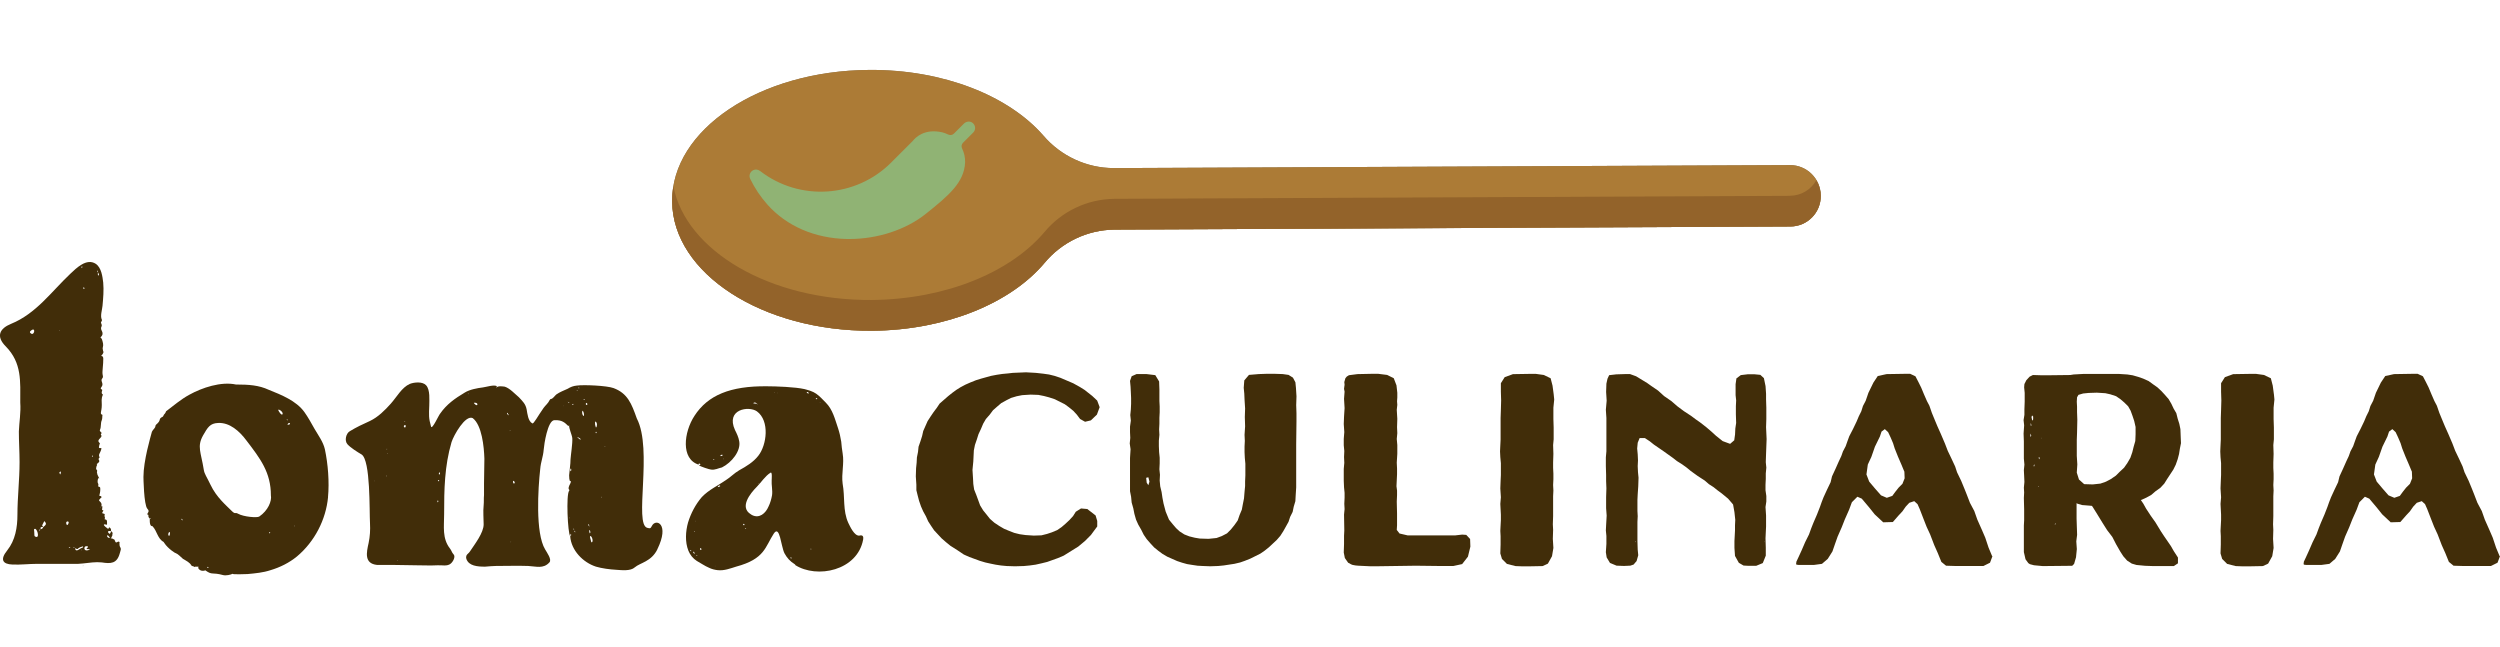 <svg width="143" height="37" viewBox="0 0 143 37" fill="none" xmlns="http://www.w3.org/2000/svg">
<path d="M6.914 31.381C6.914 31.461 6.874 31.562 6.853 31.644C6.691 32.25 6.327 32.25 5.822 32.17C5.479 32.13 5.116 32.191 4.733 32.231C4.653 32.231 4.552 32.252 4.47 32.252H2.129C1.664 32.252 1.18 32.312 0.715 32.292C0.15 32.271 -0.012 32.01 0.412 31.484C0.877 30.899 0.997 30.172 0.997 29.444C0.997 28.434 1.119 27.465 1.119 26.436C1.119 25.851 1.079 25.265 1.079 24.68C1.1 24.135 1.201 23.59 1.159 23.025C1.159 21.813 1.26 20.764 0.331 19.815C-0.254 19.23 -0.012 18.785 0.634 18.523C2.068 17.939 2.935 16.687 4.026 15.657C4.369 15.333 4.955 14.748 5.479 15.091C5.803 15.314 5.862 15.819 5.904 16.162C5.944 16.605 5.904 17.049 5.864 17.493C5.843 17.716 5.723 18.078 5.824 18.28C5.864 18.36 5.744 18.421 5.784 18.482C5.805 18.543 5.845 18.604 5.805 18.684C5.683 18.906 6.047 19.007 5.744 19.31C5.784 19.331 5.824 19.371 5.845 19.451C5.885 19.592 5.925 19.714 5.885 19.855C5.845 19.977 5.925 20.057 5.885 20.097C5.925 20.057 5.965 20.177 5.784 20.36C5.946 20.381 5.925 20.44 5.864 21.228C5.843 21.51 5.944 21.531 5.843 21.653C5.721 21.794 5.965 21.935 5.803 22.137C5.681 22.299 5.883 22.238 5.843 22.339C5.763 22.562 5.904 22.541 5.883 22.581C5.782 22.804 5.822 22.964 5.822 23.166C5.822 23.57 5.681 23.67 5.862 23.731C5.841 23.832 5.862 23.933 5.822 24.034C5.742 24.215 5.801 24.398 5.721 24.579C5.681 24.659 5.761 24.701 5.801 24.741V24.802C5.801 24.802 5.74 24.842 5.78 24.882C5.801 24.882 5.82 24.962 5.78 25.004C5.558 25.227 5.619 25.246 5.72 25.367C5.72 25.367 5.699 25.347 5.659 25.569C5.638 25.691 5.82 25.569 5.8 25.67C5.739 25.933 5.598 25.994 5.699 26.154C5.72 26.154 5.638 26.215 5.638 26.255C5.638 26.295 5.699 26.356 5.678 26.396L5.638 26.457L5.617 26.478L5.537 26.539C5.537 26.56 5.537 26.579 5.558 26.579C5.518 26.659 5.497 26.741 5.497 26.802C5.497 26.863 5.577 26.903 5.558 26.943C5.537 27.004 5.537 27.023 5.558 27.065C5.537 27.145 5.76 27.468 5.638 27.346C5.617 27.326 5.537 27.549 5.617 27.67C5.657 27.731 5.556 27.851 5.697 27.851C5.737 27.872 5.737 27.931 5.737 27.973C5.737 28.337 5.596 28.377 5.777 28.377C5.798 28.377 5.798 28.438 5.798 28.478C5.777 28.478 5.737 28.499 5.718 28.539C5.537 28.68 5.88 28.661 5.798 28.964H5.859L5.838 29.166C5.878 29.186 5.96 29.186 5.878 29.266C5.756 29.447 6.059 29.306 5.979 29.489C5.958 29.529 6.019 29.569 6 29.651C5.92 29.773 6.122 29.63 6.122 29.853V30.015C6 29.994 5.96 29.975 5.941 30.015C5.92 30.055 6.122 30.217 6.163 30.238C6.203 30.278 6.224 30.198 6.243 30.158C6.243 30.178 6.384 30.198 6.344 30.38C6.122 30.34 6.142 30.46 6.283 30.542C6.344 30.42 6.344 30.462 6.344 30.38C6.405 30.401 6.424 30.46 6.466 30.521C6.445 30.5 6.365 30.542 6.445 30.582L6.344 30.805C6.384 30.784 6.445 30.805 6.546 30.866C6.626 31.068 6.626 31.047 6.748 30.988C6.802 30.961 6.835 30.988 6.849 31.068C6.828 31.089 6.788 31.129 6.849 31.148C6.809 31.249 6.91 31.31 6.91 31.39L6.914 31.381ZM1.807 18.884C1.685 18.964 1.685 19.025 1.786 19.086C1.967 19.187 2.049 18.722 1.807 18.884ZM1.988 30.25C1.908 30.271 1.967 30.29 1.967 30.593C1.967 30.673 1.988 30.694 2.089 30.715C2.27 30.715 2.11 30.21 1.988 30.25ZM2.311 30.29C2.251 30.29 2.271 30.29 2.231 30.33C2.292 30.351 2.271 30.351 2.311 30.29ZM2.534 29.806C2.412 30.069 2.372 30.029 2.473 30.149C2.292 30.128 2.311 30.189 2.332 30.271C2.393 30.25 2.454 30.231 2.473 30.149C2.654 30.008 2.675 29.947 2.534 29.806ZM3.403 18.924C3.403 18.903 3.424 18.903 3.382 18.903C3.382 18.943 3.382 18.924 3.403 18.924ZM3.443 26.979C3.363 27.019 3.403 27.059 3.443 27.141C3.464 27.12 3.523 26.939 3.443 26.979ZM3.927 29.907C3.948 29.785 3.765 29.806 3.786 29.928C3.826 30.13 3.908 29.989 3.927 29.907ZM4.028 31.32C3.967 31.28 4.007 31.28 3.927 31.32C3.988 31.341 3.967 31.341 4.028 31.32ZM4.27 31.341C4.23 31.301 4.209 31.261 4.209 31.32C4.209 31.341 4.249 31.341 4.27 31.341ZM4.753 31.28C4.753 31.259 4.713 31.24 4.713 31.259C4.31 31.381 4.552 31.461 4.289 31.36C4.35 31.642 4.552 31.36 4.733 31.32L4.753 31.28ZM4.693 15.31C4.713 15.27 4.753 15.249 4.672 15.249C4.651 15.249 4.632 15.329 4.693 15.31ZM4.693 31.461C4.672 31.44 4.693 31.44 4.653 31.461C4.666 31.475 4.68 31.475 4.693 31.461ZM4.773 32.37C4.733 32.391 4.752 32.391 4.733 32.37C4.747 32.356 4.76 32.356 4.773 32.37ZM4.813 16.522L4.834 16.501C4.813 16.421 4.794 16.44 4.753 16.461C4.794 16.541 4.774 16.522 4.814 16.522H4.813ZM5.156 31.421C4.914 31.4 4.914 31.421 4.994 31.341C5.116 31.219 4.893 31.219 4.853 31.28C4.773 31.402 4.874 31.583 5.156 31.421C5.196 31.381 5.176 31.381 5.156 31.421ZM5.317 26.092C5.317 26.031 5.297 26.052 5.257 26.092C5.257 26.152 5.317 26.113 5.317 26.092ZM5.559 15.533C5.58 15.554 5.599 15.554 5.599 15.573V15.714C5.599 15.775 5.74 15.794 5.599 15.573C5.62 15.411 5.559 15.493 5.559 15.533ZM5.782 28.979C5.742 29.019 5.761 29 5.761 29.04L5.782 28.979ZM6.287 30.776C6.266 30.755 6.266 30.715 6.207 30.654C6.085 30.532 6.085 30.776 6.287 30.776ZM6.287 30.796C6.301 30.81 6.314 30.81 6.327 30.796H6.287Z" fill="#412D09"/>
<path d="M18.765 28.434C18.643 29.726 17.998 30.979 16.988 31.827C16.544 32.191 16.019 32.453 15.474 32.614C15.049 32.755 14.605 32.795 14.161 32.836C14.101 32.836 13.274 32.876 13.293 32.816C13.232 32.876 12.91 32.937 12.767 32.896C12.101 32.715 12.161 32.916 11.758 32.633C11.838 32.572 11.556 32.755 11.375 32.553C11.335 32.513 11.335 32.452 11.354 32.412H11.173C11.173 32.412 11.051 32.452 11.093 32.412C11.114 32.391 10.971 32.391 10.952 32.351C10.851 32.17 10.67 32.088 10.468 31.968C10.327 31.846 10.186 31.686 10.024 31.625C10.064 31.665 9.62 31.402 9.397 31.059L9.357 30.998C9.014 30.817 8.974 30.353 8.731 30.111L8.71 30.09C8.63 30.111 8.548 30.01 8.569 29.665C8.59 29.665 8.649 29.665 8.609 29.625C8.588 29.625 8.569 29.646 8.569 29.665C8.407 29.543 8.548 29.362 8.468 29.463C8.327 29.362 8.63 29.301 8.428 29.099C8.226 28.877 8.205 27.303 8.205 27.282C8.205 26.353 8.609 25 8.689 24.697C8.75 24.556 8.891 24.495 8.891 24.355C8.912 24.294 8.971 24.253 9.013 24.213C9.236 23.991 9.034 23.971 9.316 23.831C9.356 23.791 9.377 23.669 9.417 23.69C9.396 23.669 9.457 23.669 9.497 23.528C9.9 23.225 10.344 22.842 10.83 22.579C11.557 22.175 12.647 21.811 13.495 21.994C14.241 21.994 14.807 22.034 15.373 22.297C16.079 22.579 16.948 22.924 17.411 23.57C17.613 23.851 17.815 24.215 17.996 24.539C18.219 24.922 18.48 25.267 18.581 25.689C18.762 26.537 18.844 27.568 18.762 28.434H18.765ZM9.7 30.433C9.639 30.412 9.578 30.634 9.679 30.655C9.719 30.615 9.74 30.453 9.7 30.433ZM10.407 29.747C10.428 29.787 10.468 29.747 10.428 29.707C10.407 29.686 10.367 29.686 10.348 29.667L10.409 29.747H10.407ZM15.495 28.334C15.495 27.021 14.889 26.234 14.102 25.204C13.698 24.659 13.133 24.154 12.466 24.194C12.022 24.215 11.881 24.436 11.618 24.901C11.255 25.547 11.496 25.85 11.658 26.88C11.698 27.122 11.82 27.263 12.041 27.728C12.384 28.455 12.95 28.918 13.293 29.263C13.474 29.425 13.434 29.284 13.617 29.385C13.94 29.566 14.706 29.627 14.828 29.547C15.333 29.204 15.556 28.659 15.495 28.335V28.334ZM11.942 32.452C11.862 32.412 11.902 32.412 11.841 32.452C11.902 32.492 11.862 32.492 11.942 32.452ZM15.415 30.513C15.476 30.473 15.455 30.452 15.435 30.433C15.415 30.433 15.396 30.453 15.396 30.473L15.416 30.513H15.415ZM15.919 23.467C15.959 23.568 16.121 23.791 16.161 23.69C16.222 23.549 15.879 23.347 15.919 23.467ZM16.445 24.052C16.445 23.991 16.466 24.012 16.405 23.971C16.405 24.032 16.405 24.012 16.445 24.052ZM16.586 24.253C16.586 24.092 16.384 24.294 16.464 24.294C16.504 24.294 16.544 24.294 16.586 24.253ZM16.868 30.088C16.847 30.048 16.828 30.067 16.847 30.109L16.868 30.088Z" fill="#412D09"/>
<path d="M37.602 31.421C37.259 32.128 36.613 32.189 36.31 32.452C36.068 32.675 35.564 32.614 35.261 32.593C34.878 32.572 34.432 32.513 34.089 32.412C33.343 32.17 32.676 31.482 32.615 30.676C32.655 30.655 32.695 30.615 32.655 30.535C32.634 30.556 32.634 30.514 32.615 30.676C32.474 30.495 32.373 28.293 32.554 28.072C32.634 27.971 32.392 28.072 32.634 27.628C32.655 27.588 32.655 27.488 32.634 27.507C32.554 27.587 32.554 27.183 32.554 27.183C32.575 26.88 32.634 26.577 32.634 26.274C32.655 25.971 32.756 25.366 32.735 25.063C32.714 24.861 32.533 24.497 32.554 24.316L32.514 24.377C32.312 24.175 32.15 24.013 31.706 24.034C31.324 24.055 31.122 25.427 31.101 25.71C31.061 26.175 30.939 26.377 30.899 26.842C30.777 27.931 30.617 30.495 31.181 31.425C31.282 31.606 31.585 32.01 31.423 32.172C31.08 32.554 30.655 32.394 30.211 32.373C29.606 32.352 29 32.373 28.373 32.373C28.211 32.373 27.99 32.394 27.747 32.413C27.303 32.413 26.817 32.373 26.676 31.97C26.655 31.909 26.655 31.848 26.676 31.788C26.716 31.688 26.817 31.648 26.878 31.547C27.16 31.122 27.665 30.476 27.665 29.992C27.665 29.649 27.625 29.265 27.665 28.903C27.686 28.701 27.665 28.52 27.686 28.318V27.651C27.686 27.308 27.707 26.561 27.707 26.238C27.686 25.552 27.566 24.32 27.04 23.916C26.615 23.714 25.95 24.904 25.828 25.289C25.425 26.663 25.404 27.994 25.404 29.428C25.404 30.114 25.282 30.802 25.747 31.387C25.827 31.487 25.848 31.609 25.928 31.689C26.09 31.83 25.907 32.133 25.787 32.234C25.585 32.415 25.261 32.314 25.019 32.335C24.615 32.356 24.232 32.335 23.829 32.335C23.385 32.335 22.941 32.314 22.476 32.314H21.568C20.821 32.234 20.962 31.608 21.084 31.063C21.164 30.68 21.185 30.316 21.164 29.931C21.124 29.265 21.204 26.318 20.68 25.994C20.438 25.853 20.053 25.611 19.872 25.409C19.691 25.207 19.792 24.783 20.013 24.663C20.377 24.44 20.76 24.259 21.164 24.078C21.628 23.855 22.011 23.472 22.354 23.089C22.697 22.706 22.981 22.16 23.444 21.958C23.707 21.857 24.172 21.817 24.373 22.038C24.615 22.301 24.554 22.885 24.554 23.209C24.534 23.714 24.514 23.916 24.655 24.4C24.716 24.602 25.099 23.733 25.181 23.653C25.545 23.127 26.029 22.785 26.573 22.462C26.855 22.281 27.301 22.2 27.623 22.16C27.804 22.139 28.29 21.979 28.431 22.099C28.391 22.119 28.391 22.16 28.391 22.179C28.471 22.057 28.734 22.099 28.875 22.118C29.177 22.219 29.44 22.522 29.682 22.724C29.905 22.965 30.065 23.107 30.126 23.43C30.166 23.653 30.206 24.097 30.45 24.217C30.53 24.257 30.753 23.813 31.096 23.329C31.197 23.188 31.358 23.066 31.439 22.885C31.459 22.864 31.479 22.825 31.499 22.825C31.621 22.825 31.741 22.623 31.823 22.562C32.025 22.421 32.248 22.339 32.469 22.238C32.631 22.137 32.793 22.076 32.974 22.057C33.377 21.996 34.711 22.057 35.094 22.198C35.901 22.501 36.124 23.086 36.425 23.935C37.355 25.712 36.244 30.011 37.031 30.194C37.193 30.234 37.212 30.234 37.294 30.072C37.517 29.648 38.324 29.951 37.597 31.425L37.602 31.421ZM21.39 27.484C21.411 27.545 21.43 27.545 21.411 27.505L21.39 27.484ZM22.118 27.202C22.057 27.223 22.097 27.282 22.118 27.223V27.202ZM22.139 25.709V25.669C22.125 25.669 22.118 25.682 22.118 25.709H22.139ZM22.178 25.931C22.165 25.945 22.165 25.959 22.178 25.971C22.199 25.951 22.199 25.971 22.178 25.931ZM22.744 32.05C22.723 32.029 22.744 32.029 22.704 32.05C22.718 32.063 22.731 32.063 22.744 32.05ZM23.209 24.337C23.188 24.316 23.169 24.316 23.148 24.316C23.047 24.377 23.127 24.457 23.169 24.457C23.209 24.417 23.209 24.377 23.209 24.335V24.337ZM23.148 24.135H23.169V24.095C23.148 24.095 23.129 24.116 23.148 24.135ZM25.045 28.617C25.005 28.697 25.005 28.657 25.045 28.739C25.085 28.659 25.085 28.678 25.045 28.617ZM25.125 27.486C25.105 27.425 25.045 27.486 25.045 27.486C25.085 27.566 25.085 27.526 25.125 27.486ZM25.165 27.002C25.125 27.042 25.064 27.103 25.125 27.143C25.186 27.103 25.165 27.122 25.165 27.002ZM26.802 22.52H26.762C26.762 22.541 26.782 22.541 26.802 22.541V22.52ZM27.104 23.046C27.104 23.066 27.266 23.247 27.306 23.146C27.327 23.025 27.125 23.025 27.104 23.046ZM29.103 23.731L29.063 23.691C29.042 23.611 29.063 23.63 29.023 23.611C29.002 23.672 28.983 23.651 29.043 23.712C29.064 23.733 29.064 23.773 29.104 23.733L29.103 23.731ZM29.183 24.6C29.162 24.64 29.162 24.621 29.162 24.661C29.202 24.621 29.183 24.64 29.183 24.6ZM29.223 30.979C29.209 30.993 29.209 31.006 29.223 31.019C29.237 31.005 29.237 30.992 29.223 30.979ZM29.445 27.608C29.385 27.406 29.305 27.547 29.365 27.628C29.365 27.649 29.386 27.649 29.405 27.669L29.445 27.608ZM32.251 23.206C32.237 23.232 32.237 23.239 32.251 23.227C32.265 23.214 32.265 23.207 32.251 23.206ZM32.474 22.983C32.474 22.962 32.474 22.983 32.453 22.962L32.474 22.983ZM32.514 23.044C32.554 23.065 32.615 23.023 32.493 23.004L32.514 23.044ZM32.575 29.606C32.514 29.627 32.575 29.667 32.575 29.627V29.606ZM32.676 26.88C32.676 26.699 32.575 26.88 32.636 26.941C32.657 26.981 32.676 26.92 32.676 26.88ZM32.798 23.145C32.777 23.084 32.798 23.084 32.737 23.124C32.737 23.164 32.758 23.185 32.798 23.145ZM32.838 30.312C32.838 30.252 32.838 30.212 32.798 30.252C32.798 30.273 32.819 30.292 32.838 30.312ZM32.859 30.352C32.859 30.433 32.88 30.433 32.899 30.453C32.899 30.433 32.92 30.393 32.859 30.352ZM33.04 22.337C33 22.297 32.96 22.337 33.019 22.358L33.04 22.337ZM33.221 25.124C33.2 25.084 33.059 25.002 33.04 25.002C32.979 25.002 33.141 25.103 33.181 25.143C33.195 25.143 33.208 25.136 33.221 25.122V25.124ZM33.16 22.196C33.139 22.175 33.099 22.175 33.08 22.175C33.059 22.196 33.059 22.215 33.16 22.196ZM33.322 23.488C33.242 23.629 33.383 23.871 33.402 23.77C33.423 23.669 33.362 23.507 33.322 23.488ZM33.444 22.882C33.444 22.821 33.404 22.821 33.383 22.842C33.362 22.863 33.404 22.863 33.444 22.882ZM33.585 23.084C33.585 23.063 33.564 23.063 33.545 23.044C33.465 23.105 33.524 23.166 33.566 23.166C33.605 23.145 33.605 23.105 33.586 23.086L33.585 23.084ZM33.605 31.806C33.605 31.806 33.605 31.785 33.585 31.785L33.605 31.806ZM33.706 30.111C33.706 30.151 33.706 30.131 33.727 30.151L33.706 30.111C33.686 30.071 33.727 30.05 33.666 29.97C33.645 30.05 33.626 30.01 33.706 30.111ZM33.746 30.494C33.786 30.494 33.767 30.352 33.726 30.312C33.705 30.352 33.686 30.333 33.726 30.494C33.726 30.494 33.746 30.514 33.746 30.494ZM33.786 30.655C33.766 30.676 33.746 30.676 33.746 30.716C33.847 31.099 33.807 30.998 33.847 31.019C33.928 31.019 33.908 30.756 33.786 30.655ZM34.069 24.114C34.048 24.093 33.988 24.194 34.089 24.457C34.169 24.396 34.169 24.175 34.069 24.114ZM34.129 24.741C34.108 24.701 34.089 24.661 34.069 24.741C34.069 24.781 34.108 24.802 34.129 24.741ZM34.411 28.455C34.411 28.415 34.411 28.434 34.391 28.415C34.37 28.455 34.37 28.436 34.411 28.455ZM34.592 25.528C34.578 25.554 34.586 25.561 34.613 25.549C34.627 25.522 34.62 25.515 34.592 25.528Z" fill="#412D09"/>
<path d="M39.861 32.088C39.639 31.947 39.478 31.745 39.377 31.503C39.175 30.998 39.216 30.393 39.356 29.888C39.518 29.362 39.781 28.857 40.143 28.434C40.547 28.01 41.052 27.789 41.517 27.465C41.779 27.303 42.001 27.061 42.284 26.899C42.688 26.676 43.092 26.434 43.374 26.071C43.858 25.465 44.041 24.073 43.294 23.528C42.829 23.204 41.498 23.406 42.042 24.598C42.143 24.8 42.244 25.002 42.284 25.244C42.385 25.789 41.859 26.455 41.296 26.737C41.094 26.777 40.892 26.899 40.669 26.859C40.589 26.859 40.042 26.678 39.983 26.617L40.063 26.577C40.063 26.516 40.002 26.516 39.983 26.516C39.969 26.502 39.956 26.502 39.943 26.516H39.983C39.962 26.537 39.962 26.556 39.962 26.577C38.932 26.253 39.115 24.72 39.72 23.791C40.488 22.6 41.779 22.074 43.859 22.095C44.385 22.095 45.494 22.135 46.02 22.257C46.242 22.318 46.484 22.379 46.686 22.52C46.888 22.661 47.05 22.844 47.231 23.025C47.635 23.428 47.757 23.973 47.938 24.499C48.018 24.741 48.079 25.004 48.119 25.267C48.14 25.489 48.159 25.71 48.199 25.933C48.3 26.518 48.119 27.084 48.199 27.669C48.34 28.436 48.199 29.204 48.523 29.91C48.623 30.112 48.865 30.657 49.149 30.638C49.17 30.638 49.431 30.537 49.372 30.861C49.048 32.638 46.728 33.122 45.475 32.314L45.496 32.293C45.475 32.293 45.456 32.272 45.456 32.272C45.193 32.111 45.012 31.909 44.871 31.646C44.669 31.242 44.608 30.011 44.265 30.514C43.76 31.282 43.76 31.968 42.105 32.412C41.781 32.513 41.419 32.654 41.055 32.614C40.874 32.593 40.712 32.553 40.551 32.473C40.309 32.372 40.086 32.21 39.865 32.09L39.861 32.088ZM39.478 31.482C39.499 31.522 39.518 31.543 39.539 31.522C39.518 31.442 39.539 31.442 39.478 31.482ZM39.659 31.562C39.599 31.562 39.781 31.785 39.72 31.623C39.699 31.562 39.72 31.562 39.659 31.562ZM39.739 30.391C39.719 30.37 39.699 30.391 39.719 30.431C39.719 30.431 39.759 30.41 39.739 30.391ZM39.8 29.785C39.786 29.799 39.779 29.812 39.779 29.825C39.8 29.804 39.8 29.825 39.8 29.785ZM39.88 31.804C39.88 31.783 39.88 31.764 39.86 31.764C39.839 31.764 39.839 31.785 39.839 31.804H39.879H39.88ZM40.042 31.38C40.022 31.419 40.063 31.48 40.122 31.44C40.143 31.38 40.062 31.319 40.042 31.38ZM40.81 26.271C40.81 26.271 40.789 26.292 40.789 26.311C40.911 26.29 40.85 26.25 40.81 26.271ZM40.89 32.389C40.911 32.389 40.93 32.368 40.911 32.368L40.89 32.389ZM41.193 27.785C41.113 27.705 40.951 27.947 41.172 27.825C41.193 27.825 41.193 27.804 41.193 27.785ZM41.334 26.048C41.334 25.947 41.153 26.069 41.212 26.088C41.252 26.088 41.292 26.088 41.334 26.048ZM41.374 26.229C41.353 26.269 41.353 26.25 41.374 26.269C41.388 26.242 41.388 26.229 41.374 26.229ZM42.505 29.983C42.505 30.044 42.566 30.064 42.585 30.024C42.585 30.003 42.565 29.923 42.505 29.983ZM42.686 30.226C42.646 30.212 42.619 30.212 42.606 30.226C42.646 30.265 42.627 30.265 42.686 30.226ZM43.959 28.974C44.06 28.772 44.12 28.549 44.161 28.328C44.201 28.046 44.12 27.743 44.14 27.46C44.14 27.42 44.18 26.976 44.079 27.035C43.776 27.216 43.534 27.601 43.292 27.843C42.909 28.226 42.282 29.014 42.949 29.418L43.01 29.458C43.435 29.681 43.797 29.357 43.959 28.974ZM43.313 23.099C43.273 23.059 43.172 22.978 43.09 23.059C43.069 23.08 43.191 23.08 43.313 23.099C43.313 23.14 43.334 23.14 43.334 23.12C43.334 23.12 43.334 23.099 43.313 23.099ZM43.435 27.662C43.421 27.635 43.401 27.628 43.374 27.641L43.435 27.662ZM44.322 22.452C44.282 22.431 44.302 22.431 44.282 22.452H44.322ZM44.484 22.492C44.498 22.478 44.491 22.471 44.463 22.471L44.484 22.492ZM45.252 31.881H45.212C45.233 31.982 45.273 31.961 45.273 31.921C45.294 31.9 45.252 31.9 45.252 31.881ZM46.261 22.492C46.241 22.37 46.02 22.431 46.241 22.513L46.261 22.492ZM46.362 31.395C46.342 31.416 46.322 31.416 46.423 31.416C46.403 31.376 46.362 31.395 46.362 31.395ZM46.686 22.774C46.606 22.774 46.747 22.896 46.747 22.795C46.726 22.774 46.707 22.774 46.686 22.774ZM46.888 23.016C46.902 23.043 46.915 23.043 46.928 23.016H46.888Z" fill="#412D09"/>
<path d="M62.181 29.106L62.668 29.484L62.762 29.799V30.114L62.574 30.366L62.402 30.601L62.056 30.948L61.678 31.263L60.844 31.782L60.513 31.923L59.901 32.142L59.586 32.22L59.239 32.298L58.893 32.346L58.562 32.377L58.059 32.392L57.587 32.377L57.257 32.346L56.942 32.298L56.642 32.236L56.358 32.173L56.044 32.079L55.447 31.86L55.131 31.719L54.754 31.466L54.36 31.216L54.11 31.012L53.859 30.793L53.434 30.337L53.262 30.084L53.09 29.818L52.964 29.535L52.808 29.253L52.682 28.969L52.573 28.654L52.494 28.354L52.416 28.039V27.724L52.385 27.253L52.4 26.781L52.432 26.466L52.447 26.166L52.51 25.851L52.541 25.552L52.651 25.237L52.745 24.938L52.808 24.656L53.058 24.09L53.231 23.822L53.403 23.57L53.591 23.319L53.748 23.084L54.235 22.659L54.47 22.471L54.705 22.299L54.956 22.142L55.224 22.001L55.507 21.876L55.822 21.75L56.122 21.657L56.688 21.5L57.018 21.437L57.333 21.39L57.664 21.359L57.932 21.328L58.686 21.296L59.251 21.328L59.676 21.375L60.007 21.422L60.322 21.5L60.653 21.61L61.391 21.925L61.784 22.144L62.035 22.301L62.475 22.647L62.759 22.913L62.9 23.291L62.743 23.716L62.397 24.046L62.066 24.125L61.782 23.968L61.594 23.717L61.391 23.498L61.14 23.294L60.905 23.122L60.339 22.838L60.009 22.729L59.709 22.65L59.394 22.588L58.954 22.572L58.466 22.603L58.151 22.666L57.836 22.76L57.586 22.885L57.271 23.058L57.051 23.246L56.801 23.465L56.613 23.717L56.393 23.968L56.237 24.236L56.111 24.535L55.97 24.835L55.876 25.134L55.767 25.449L55.704 25.764L55.673 26.393L55.626 26.88L55.657 27.367L55.673 27.683L55.72 27.997L55.845 28.313L56.064 28.91L56.237 29.193L56.44 29.444L56.628 29.681L56.879 29.9L57.163 30.088L57.431 30.245L57.73 30.37L58.014 30.48L58.329 30.558L58.66 30.605L59.131 30.636L59.572 30.621L59.887 30.542L60.17 30.448L60.47 30.323L60.721 30.151L60.94 29.963L61.159 29.759L61.378 29.522L61.535 29.272L61.834 29.084L62.181 29.115V29.106Z" fill="#412D09"/>
<path d="M74.142 23.15L74.158 23.637V24.109L74.142 25.428V27.881L74.111 28.368L74.095 28.668L74.001 28.983L73.939 29.282L73.797 29.564L73.704 29.848L73.547 30.131L73.406 30.382L73.234 30.65L73.03 30.885L72.574 31.31L72.339 31.498L72.088 31.67L71.522 31.952L71.207 32.078L70.939 32.172L70.609 32.25L69.996 32.344L69.681 32.375L69.225 32.391L68.8 32.375L68.501 32.359L68.186 32.312L67.902 32.266L67.618 32.187L67.335 32.093L66.769 31.843L66.501 31.686L66.266 31.514L66.015 31.31L65.796 31.073L65.592 30.838L65.42 30.586L65.279 30.304L65.107 30.004L64.981 29.723L64.887 29.392L64.825 29.077L64.731 28.746L64.699 28.415L64.637 28.1V26.198L64.668 25.695L64.621 25.364L64.652 25.049L64.637 24.718V24.403L64.684 24.057L64.652 23.742L64.684 23.427L64.699 23.096V22.765L64.684 22.435L64.668 22.12L64.637 21.789L64.731 21.521L65.014 21.395H65.564L66.083 21.458L66.302 21.82L66.318 22.276V22.936L66.334 23.251V23.582L66.318 23.897V24.243L66.302 24.558L66.318 24.873L66.287 25.204V25.519L66.302 25.865L66.334 26.18V26.511L66.318 26.842L66.35 27.157L66.334 27.488L66.365 27.818L66.444 28.149L66.49 28.464L66.553 28.795L66.678 29.266L66.867 29.723L67.07 29.973L67.274 30.21L67.477 30.398L67.746 30.57L68.029 30.68L68.344 30.758L68.628 30.805L69.131 30.821L69.587 30.774L69.886 30.664L70.186 30.508L70.405 30.288L70.609 30.036L70.797 29.77L70.906 29.454L71.032 29.155L71.094 28.824L71.157 28.509L71.188 28.132L71.22 27.801V27.533L71.235 27.186V26.527L71.204 26.196L71.188 25.865V25.535L71.204 25.22L71.188 24.873L71.22 24.386L71.204 23.851L71.22 23.364L71.188 22.861L71.173 22.515L71.141 22.184L71.173 21.759L71.441 21.444L72.006 21.397L72.463 21.381H72.887L73.374 21.397L73.705 21.444L73.956 21.601L74.097 21.867L74.128 22.182L74.159 22.67L74.144 23.141L74.142 23.15ZM65.686 27.3L65.561 27.331L65.592 27.613L65.686 27.754L65.749 27.55L65.686 27.3Z" fill="#412D09"/>
<path d="M84.107 31.259L83.966 31.841L83.635 32.266L83.132 32.375H82.33L80.978 32.359L78.73 32.391H78.384L77.709 32.359L77.536 32.344L77.364 32.312L77.286 32.281L77.113 32.187L76.925 31.919L76.863 31.604L76.879 31.117V30.645L76.894 30.346L76.879 29.433L76.91 29.119L76.894 28.819L76.91 28.473V28.191L76.879 27.876L76.863 27.498V26.823L76.894 26.476L76.879 26.145L76.894 25.799L76.863 25.468V25.106L76.894 24.713L76.863 24.257L76.879 23.832L76.91 23.345L76.879 22.811L76.91 22.401L76.879 22.245L76.894 22.12L76.91 22.01L76.894 21.853L76.957 21.634L77.035 21.54L77.16 21.462L77.648 21.399L78.417 21.383H78.842L79.345 21.446L79.723 21.634L79.879 22.043L79.926 22.468V22.736L79.911 22.955L79.926 23.159L79.895 23.441L79.926 23.959L79.911 24.431L79.926 24.777L79.895 25.108L79.926 25.454V25.958L79.895 26.461L79.911 26.807V27.122L79.879 27.813L79.911 28.064V28.316L79.895 28.694L79.911 29.369V30.044L79.895 30.312L80.052 30.516L80.523 30.626H83.226L83.635 30.579L83.87 30.595L84.09 30.831L84.105 31.256L84.107 31.259Z" fill="#412D09"/>
<path d="M88.869 22.536L88.901 22.851L88.854 23.322V23.966L88.869 24.454V25.129L88.838 25.46L88.854 25.963L88.838 26.45V26.765L88.854 27.096V27.411L88.838 27.742L88.854 28.057L88.838 28.387V29.519L88.822 29.991L88.838 30.306L88.822 30.824L88.854 31.343L88.775 31.815L88.54 32.239L88.241 32.38L87.392 32.396H87.108L86.683 32.38L86.196 32.255L85.912 31.971L85.818 31.656L85.834 31.153V30.666L85.818 30.366L85.834 30.051L85.85 29.752V29.437L85.834 29.138L85.818 28.823L85.85 28.445L85.818 27.942L85.834 27.517L85.85 27.171V26.495L85.818 26.149L85.802 25.818L85.818 25.472L85.834 25.141V23.916L85.85 23.444L85.865 22.91L85.85 22.407V21.919L86.069 21.573L86.54 21.401L87.547 21.385H87.846L88.302 21.448L88.695 21.636L88.805 22.06L88.868 22.532L88.869 22.536ZM88.697 31.007L88.681 30.991L88.728 31.054L88.697 31.007Z" fill="#412D09"/>
<path d="M101.019 22.536V22.851L101.034 23.322V23.966L101.019 24.438L101.05 25.113L101.019 25.947L101.003 26.434L101.034 26.75L101.003 27.08V27.395L100.987 27.726V28.041L101.034 28.372V28.687L100.987 29.002L101.019 29.489V30.118L100.987 30.793L101.003 31.327V31.783L100.831 32.208L100.453 32.365H100.013L99.729 32.349L99.461 32.192L99.242 31.799L99.21 31.343V30.95L99.226 30.65L99.242 30.335V30.051L99.257 29.736L99.21 29.296L99.132 28.856L98.848 28.525L98.486 28.226L98.251 28.053L98.016 27.865L97.748 27.693L97.513 27.489L97.104 27.223L96.711 26.939L96.443 26.72L96.175 26.532L95.924 26.375L95.705 26.203L95.155 25.81L94.605 25.432L94.37 25.244L94.086 25.056H93.787L93.677 25.324L93.646 25.655L93.677 25.985L93.693 26.332L93.677 26.663L93.693 27.009L93.724 27.324L93.708 27.811L93.677 28.267L93.661 28.598V29.226L93.677 29.526L93.661 29.857V30.941L93.677 31.444L93.708 31.759L93.614 32.09L93.442 32.293L93.254 32.356L92.892 32.372L92.467 32.356L92.09 32.199L91.901 31.884L91.855 31.585L91.886 31.113V30.657L91.855 30.342L91.87 30.043L91.901 29.493L91.87 29.068V28.44L91.886 27.937L91.87 27.512V27.166L91.855 26.663V26.16L91.886 25.813V23.911L91.855 23.439L91.901 22.92L91.87 22.417L91.886 21.945L91.948 21.663L92.043 21.46L92.451 21.413L92.97 21.397H93.238L93.585 21.523L94.229 21.916L94.448 22.073L94.841 22.341L95.188 22.656L95.597 22.938L95.943 23.237L96.321 23.519L96.73 23.787L96.981 23.975L97.249 24.163L97.611 24.445L97.957 24.744L98.161 24.932L98.538 25.232L98.963 25.388L99.198 25.185L99.245 24.854L99.261 24.508L99.308 24.193L99.292 23.705V23.233L99.308 22.903L99.276 22.603V21.975L99.323 21.644L99.574 21.456L99.967 21.409H100.361L100.691 21.441L100.895 21.629L100.989 22.085L101.02 22.541L101.019 22.536ZM93.553 30.976L93.522 30.96L93.538 31.023L93.553 30.976ZM100.925 30.976L100.909 30.96L100.925 31.023V30.976Z" fill="#412D09"/>
<path d="M113.97 31.809L113.829 32.187L113.452 32.375H111.849L111.314 32.359L111.046 32.14L110.842 31.637L110.639 31.181L110.404 30.568L110.2 30.128L110.028 29.688L109.809 29.122L109.683 28.838L109.495 28.666L109.212 28.76L109.008 28.979L108.82 29.247L108.601 29.482L108.27 29.86L107.72 29.876L107.232 29.42L106.917 29.026L106.493 28.523L106.242 28.413L105.927 28.729L105.77 29.153L105.52 29.719L105.347 30.159L105.112 30.694L104.956 31.134L104.815 31.543L104.547 31.968L104.216 32.252L103.76 32.314H102.879L102.754 32.298L102.738 32.252L102.754 32.126L102.879 31.86L103.052 31.482L103.255 31.011L103.475 30.57L103.6 30.224L103.725 29.909L103.929 29.437L104.101 28.997L104.195 28.73L104.305 28.447L104.508 28.006L104.712 27.581L104.79 27.251L104.994 26.81L105.182 26.386L105.323 26.086L105.417 25.82L105.574 25.521L105.668 25.254L105.777 24.955L105.997 24.53L106.2 24.106L106.326 23.806L106.467 23.523L106.561 23.223L106.717 22.924L106.874 22.468L107.158 21.886L107.408 21.509L107.911 21.399L108.902 21.383H109.264L109.563 21.524L109.735 21.855L109.892 22.17L110.049 22.548L110.221 22.941L110.362 23.209L110.503 23.618L110.691 24.074L110.816 24.374L111.02 24.83L111.255 25.38L111.412 25.789L111.615 26.213L111.835 26.685L111.944 27.016L112.179 27.503L112.367 27.959L112.493 28.274L112.681 28.762L112.931 29.233L113.103 29.721L113.354 30.286L113.558 30.758L113.746 31.324L113.949 31.811L113.97 31.809ZM108.924 26.969L108.768 26.591L108.564 26.119L108.376 25.648L108.282 25.348L108.141 25.018L108 24.718L107.812 24.546L107.624 24.687L107.53 24.969L107.246 25.55L107.043 26.132L106.839 26.572L106.761 27.138L106.917 27.547L107.248 27.94L107.595 28.334L107.925 28.474L108.24 28.365L108.413 28.13L108.601 27.893L108.82 27.674L108.945 27.359L108.93 26.965L108.924 26.969Z" fill="#412D09"/>
<path d="M124.736 24.972L124.752 25.35L124.689 25.665L124.642 25.965L124.564 26.264L124.454 26.579L124.313 26.863L123.951 27.413L123.794 27.665L123.575 27.9L123.291 28.104L123.056 28.307L122.773 28.464L122.458 28.605L122.598 28.809L122.755 29.091L123.023 29.5L123.291 29.877L123.606 30.396L123.794 30.68L124.172 31.23L124.344 31.529L124.579 31.891V32.222L124.344 32.379H123.135L122.694 32.363L122.207 32.316L121.939 32.238L121.671 32.065L121.451 31.815L121.279 31.547L121.044 31.138L120.825 30.713L120.525 30.32L120.257 29.895L119.958 29.407L119.723 29.03L119.66 28.936L119.488 28.92L119.095 28.889L118.827 28.81L118.78 28.779V29.66L118.795 30.131L118.811 30.587L118.764 30.965L118.795 31.406L118.748 31.877L118.639 32.255L118.529 32.365H118.341L116.848 32.38L116.345 32.333L116.11 32.271L116.016 32.208L115.859 31.989L115.765 31.58V30.055L115.781 29.756V29.143L115.765 28.483L115.781 28.168L115.765 27.9L115.796 27.569L115.781 27.223L115.765 26.892L115.796 26.577L115.765 26.231V25.256L115.749 24.8L115.781 24.328L115.749 24.029L115.796 23.73V23.415L115.812 22.974V22.471L115.781 22.156L115.796 21.968L115.906 21.749L116.094 21.545L116.282 21.451L116.816 21.467H117.036L118.419 21.451L118.607 21.42L119.173 21.389H121.201L121.688 21.42L121.988 21.467L122.318 21.561L122.586 21.655L122.901 21.796L123.136 21.968L123.404 22.156L123.624 22.36L123.827 22.579L124.047 22.831L124.203 23.099L124.329 23.366L124.485 23.634L124.564 23.949L124.658 24.248L124.72 24.548L124.736 24.972ZM116.155 24.988L116.186 24.925L116.155 24.816L116.17 24.769L116.139 24.847V24.957L116.155 24.988ZM116.155 24.219V24.344H116.202L116.17 24.219H116.155ZM116.296 23.966V23.825L116.233 23.763L116.202 23.857L116.233 24.013L116.28 24.06L116.296 23.966ZM116.343 26.701L116.374 26.607L116.358 26.56L116.327 26.622L116.343 26.701ZM116.593 27.848L116.625 27.801L116.578 27.817L116.593 27.848ZM116.656 26.245L116.672 26.182L116.625 26.151L116.609 26.198L116.656 26.276V26.245ZM116.781 25.066L116.797 25.113L116.781 25.019V25.066ZM117.535 30.018L117.582 29.971L117.551 29.924L117.535 30.018ZM119.217 27.693L119.704 27.709L120.144 27.662L120.459 27.552L120.727 27.411L121.027 27.207L121.246 26.988L121.497 26.753L121.685 26.485L121.857 26.186L121.967 25.87L122.045 25.555L122.139 25.225L122.155 24.847V24.422L122.076 24.076L121.982 23.794L121.873 23.495L121.732 23.244L121.512 23.025L121.293 22.837L121.042 22.664L120.712 22.555L120.428 22.492L119.941 22.461L119.469 22.476L119.154 22.508L118.886 22.586L118.807 22.727L118.792 22.978L118.807 23.261V23.561L118.823 24.017L118.807 24.755L118.792 25.164V26.076L118.823 26.563L118.792 27.035L118.917 27.428L119.217 27.696V27.693Z" fill="#412D09"/>
<path d="M130.066 22.536L130.097 22.851L130.05 23.322V23.966L130.066 24.454V25.129L130.034 25.46L130.05 25.963L130.034 26.45V26.765L130.05 27.096V27.411L130.034 27.742L130.05 28.057L130.034 28.387V29.519L130.019 29.991L130.034 30.306L130.019 30.824L130.05 31.343L129.972 31.815L129.737 32.239L129.437 32.38L128.588 32.396H128.304L127.88 32.38L127.392 32.255L127.108 31.971L127.014 31.656L127.03 31.153V30.666L127.014 30.366L127.03 30.051L127.046 29.752V29.437L127.03 29.138L127.014 28.823L127.046 28.445L127.014 27.942L127.03 27.517L127.046 27.171V26.495L127.014 26.149L126.999 25.818L127.014 25.472L127.03 25.141V23.916L127.046 23.444L127.061 22.91L127.046 22.407V21.919L127.265 21.573L127.737 21.401L128.743 21.385H129.042L129.498 21.448L129.892 21.636L130.001 22.06L130.064 22.532L130.066 22.536ZM129.893 31.007L129.878 30.991L129.925 31.054L129.893 31.007Z" fill="#412D09"/>
<path d="M143 31.809L142.859 32.187L142.481 32.375H140.878L140.344 32.359L140.076 32.14L139.872 31.637L139.668 31.181L139.433 30.568L139.23 30.128L139.057 29.688L138.838 29.122L138.713 28.838L138.525 28.666L138.241 28.76L138.037 28.979L137.849 29.247L137.63 29.482L137.299 29.86L136.749 29.876L136.262 29.42L135.947 29.026L135.522 28.523L135.272 28.413L134.957 28.729L134.8 29.153L134.548 29.719L134.375 30.159L134.14 30.694L133.984 31.134L133.843 31.543L133.575 31.968L133.244 32.252L132.788 32.314H131.907L131.782 32.298L131.766 32.252L131.782 32.126L131.907 31.86L132.079 31.482L132.283 31.011L132.502 30.57L132.628 30.224L132.753 29.909L132.957 29.437L133.129 28.997L133.223 28.73L133.333 28.447L133.536 28.006L133.74 27.581L133.818 27.251L134.022 26.81L134.21 26.386L134.351 26.086L134.445 25.82L134.602 25.521L134.696 25.254L134.805 24.955L135.024 24.53L135.228 24.106L135.353 23.806L135.494 23.523L135.588 23.223L135.745 22.924L135.902 22.468L136.185 21.886L136.436 21.509L136.939 21.399L137.93 21.383H138.292L138.591 21.524L138.763 21.855L138.92 22.17L139.077 22.548L139.249 22.941L139.39 23.209L139.531 23.618L139.719 24.074L139.844 24.374L140.048 24.83L140.283 25.38L140.439 25.789L140.643 26.213L140.862 26.685L140.972 27.016L141.207 27.503L141.395 27.959L141.52 28.274L141.708 28.762L141.959 29.233L142.131 29.721L142.382 30.286L142.586 30.758L142.774 31.324L142.977 31.811L143 31.809ZM137.954 26.969L137.797 26.591L137.594 26.119L137.406 25.648L137.312 25.348L137.171 25.018L137.03 24.718L136.842 24.546L136.654 24.687L136.56 24.969L136.276 25.55L136.072 26.132L135.869 26.572L135.79 27.138L135.947 27.547L136.278 27.94L136.624 28.334L136.955 28.474L137.27 28.365L137.442 28.13L137.63 27.893L137.849 27.674L137.975 27.359L137.959 26.965L137.954 26.969Z" fill="#412D09"/>
<path d="M49.722 4C43.45 4.037 38.406 7.42 38.445 11.526C38.483 15.632 43.612 18.955 49.884 18.919C54.138 18.884 57.828 17.319 59.742 15.046C60.729 13.852 62.191 13.152 63.741 13.133L102.42 12.955C103.383 12.947 104.155 12.16 104.148 11.197C104.148 11.194 104.148 11.19 104.148 11.189C104.141 10.219 103.351 9.439 102.382 9.443L63.715 9.615C62.16 9.613 60.686 8.931 59.676 7.749C57.704 5.49 53.979 3.972 49.722 4Z" fill="#867962"/>
<path d="M49.722 4C43.45 4.037 38.406 7.42 38.445 11.526C38.483 15.632 43.612 18.955 49.884 18.919C54.138 18.884 57.828 17.319 59.742 15.046C60.729 13.852 62.191 13.152 63.741 13.133L102.42 12.955C103.383 12.947 104.155 12.16 104.148 11.197C104.148 11.194 104.148 11.19 104.148 11.189C104.141 10.219 103.351 9.439 102.382 9.443L63.715 9.615C62.16 9.613 60.686 8.931 59.676 7.749C57.704 5.49 53.979 3.972 49.722 4Z" fill="#AC7B36"/>
<path d="M102.399 11.201L63.732 11.373C62.182 11.392 60.72 12.09 59.733 13.286C57.805 15.559 54.12 17.122 49.861 17.159C44.042 17.197 39.228 14.348 38.517 10.649C38.469 10.94 38.444 11.234 38.448 11.528C38.488 15.648 43.61 18.955 49.882 18.919C54.136 18.884 57.826 17.319 59.74 15.046C60.727 13.852 62.19 13.152 63.739 13.133L102.418 12.955C103.379 12.95 104.153 12.167 104.146 11.206C104.145 10.891 104.058 10.581 103.892 10.311C103.589 10.854 103.019 11.192 102.397 11.197L102.399 11.201Z" fill="#93632A"/>
<path d="M55.612 7.015C55.464 6.914 55.264 6.945 55.137 7.07L54.564 7.643C54.477 7.73 54.345 7.747 54.233 7.694C54.132 7.645 54.026 7.603 53.913 7.573C52.87 7.328 52.35 7.885 52.223 8.049L50.968 9.304C48.953 11.319 45.738 11.525 43.482 9.784C43.372 9.7 43.226 9.671 43.099 9.727C42.899 9.815 42.822 10.043 42.911 10.228C43.17 10.762 43.501 11.258 43.896 11.702C44.994 12.934 46.608 13.634 48.443 13.671C48.491 13.671 48.542 13.671 48.59 13.671C50.199 13.671 51.819 13.14 52.951 12.236C54.308 11.152 55.145 10.43 55.205 9.293C55.212 9.008 55.151 8.736 55.032 8.494C54.978 8.385 54.998 8.252 55.085 8.165L55.668 7.582C55.83 7.42 55.81 7.149 55.61 7.013L55.612 7.015Z" fill="#90B374"/>
</svg>
